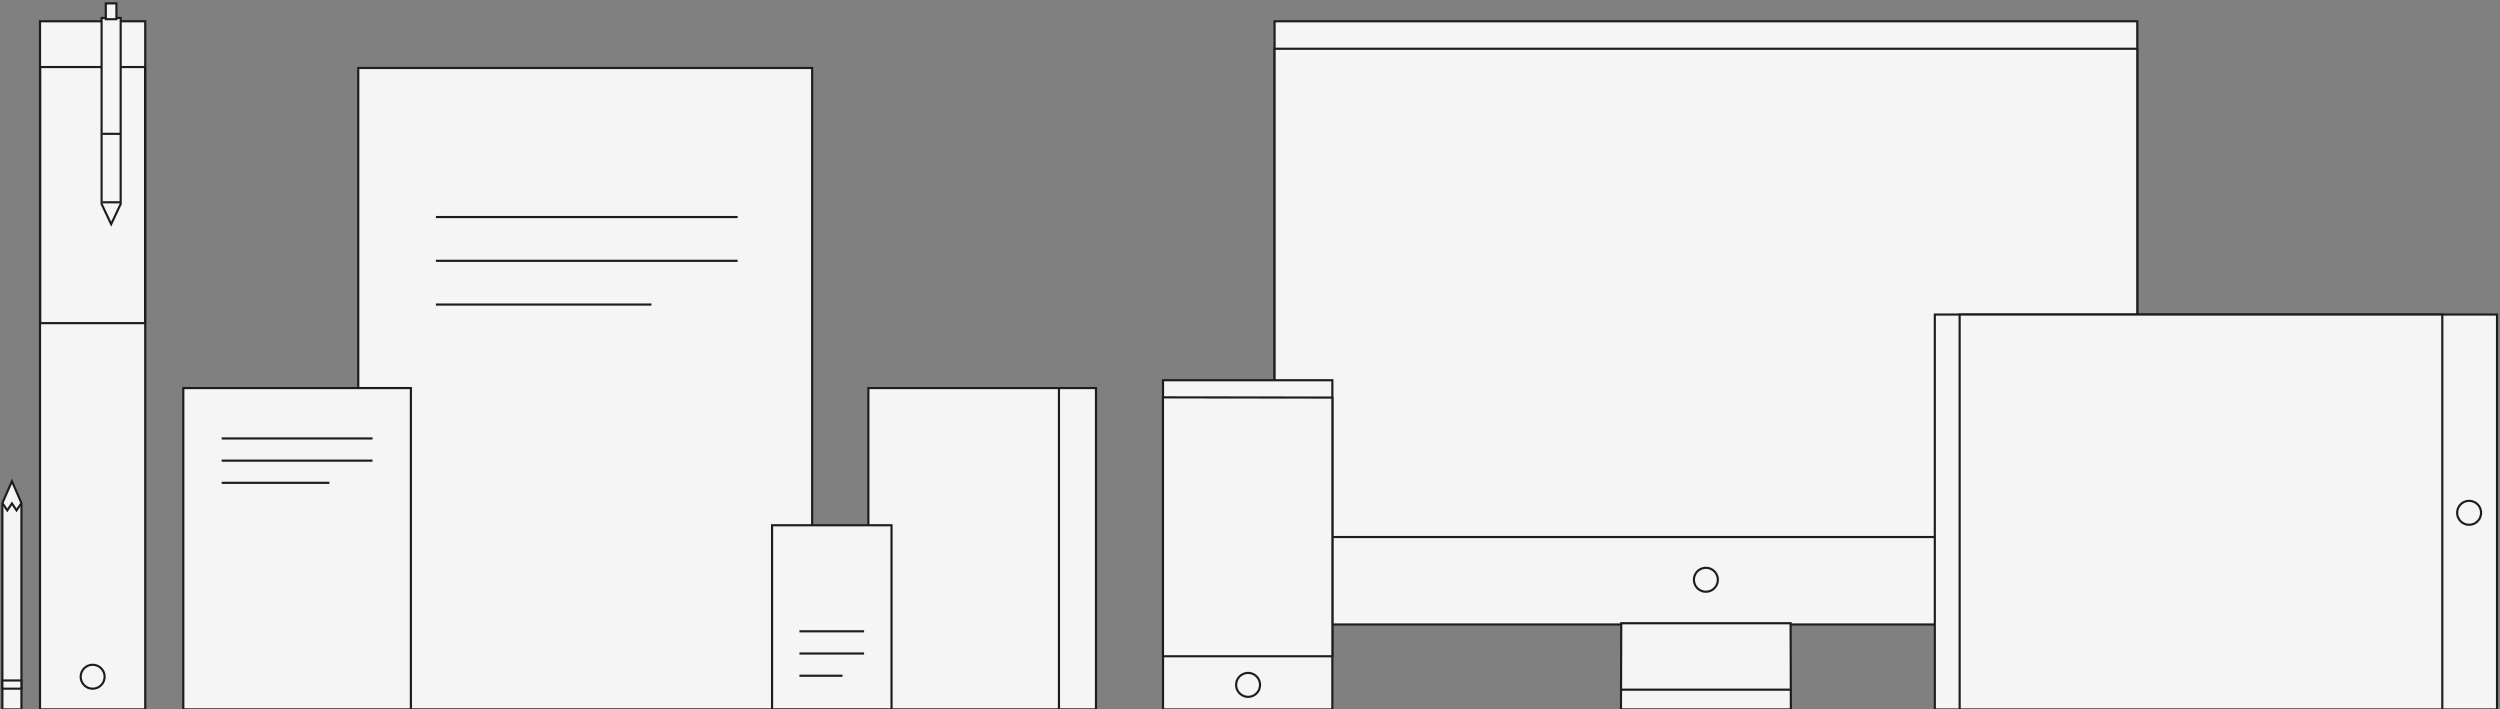 <?xml version="1.0" encoding="UTF-8"?> <!-- Generator: Adobe Illustrator 24.0.1, SVG Export Plug-In . SVG Version: 6.00 Build 0) --> <svg xmlns="http://www.w3.org/2000/svg" xmlns:xlink="http://www.w3.org/1999/xlink" id="Ebene_1" x="0px" y="0px" viewBox="0 0 578 164" style="enable-background:new 0 0 578 164;" xml:space="preserve"><rect x="0" y="0" width="578" height="164" fill="#808080" stroke="none"/> <style type="text/css"> .st0{fill:#F5F5F5;} .st1{fill:none;stroke:#1D1D1B;stroke-width:0.5;} .st2{clip-path:url(#SVGID_2_);fill:none;stroke:#1D1D1B;stroke-width:0.5;} .st3{clip-path:url(#SVGID_4_);fill:#F5F5F5;} .st4{clip-path:url(#SVGID_4_);fill:none;stroke:#1D1D1B;stroke-width:0.5;} .st5{clip-path:url(#SVGID_6_);fill:none;stroke:#1D1D1B;stroke-width:0.5;} .st6{clip-path:url(#SVGID_8_);fill:none;stroke:#1D1D1B;stroke-width:0.5;} .st7{clip-path:url(#SVGID_8_);fill:#F5F5F5;} .st8{clip-path:url(#SVGID_10_);fill:none;stroke:#1D1D1B;stroke-width:0.5;} .st9{clip-path:url(#SVGID_12_);fill:#F5F5F5;} .st10{clip-path:url(#SVGID_12_);fill:none;stroke:#1D1D1B;stroke-width:0.5;} .st11{clip-path:url(#SVGID_14_);fill:none;stroke:#1D1D1B;stroke-width:0.5;} .st12{clip-path:url(#SVGID_16_);fill:none;stroke:#1D1D1B;stroke-width:0.5;} .st13{clip-path:url(#SVGID_18_);fill:none;stroke:#1D1D1B;stroke-width:0.5;} .st14{clip-path:url(#SVGID_20_);fill:none;stroke:#1D1D1B;stroke-width:0.5;} .st15{clip-path:url(#SVGID_22_);fill:#F5F5F5;} .st16{clip-path:url(#SVGID_22_);fill:none;stroke:#1D1D1B;stroke-width:0.5;} .st17{clip-path:url(#SVGID_24_);fill:none;stroke:#1D1D1B;stroke-width:0.5;} .st18{clip-path:url(#SVGID_26_);fill:none;stroke:#1D1D1B;stroke-width:0.5;} .st19{clip-path:url(#SVGID_28_);fill:none;stroke:#1D1D1B;stroke-width:0.5;} .st20{clip-path:url(#SVGID_30_);fill:none;stroke:#1D1D1B;stroke-width:0.5;} .st21{clip-path:url(#SVGID_32_);fill:none;stroke:#1D1D1B;stroke-width:0.5;} </style> <rect x="294.68" y="4.92" class="st0" width="199.46" height="139.46"></rect> <rect x="294.68" y="4.92" class="st1" width="199.46" height="139.46"></rect> <polygon class="st0" points="374.83,144.09 374.77,164.01 414.05,164.01 413.99,144.09 "></polygon> <g> <defs> <rect id="SVGID_1_" x="0.3" y="0.53" width="577.26" height="163.75"></rect> </defs> <clipPath id="SVGID_2_"> <use xlink:href="#SVGID_1_" style="overflow:visible;"></use> </clipPath> <polygon class="st2" points="374.83,144.09 374.77,164.01 414.05,164.01 413.99,144.09 "></polygon> </g> <rect x="294.68" y="11.27" class="st0" width="199.46" height="112.89"></rect> <rect x="294.68" y="11.27" class="st1" width="199.46" height="112.89"></rect> <line class="st1" x1="414" y1="159.45" x2="374.82" y2="159.45"></line> <g> <defs> <rect id="SVGID_3_" x="0.3" y="0.53" width="577.26" height="163.75"></rect> </defs> <clipPath id="SVGID_4_"> <use xlink:href="#SVGID_3_" style="overflow:visible;"></use> </clipPath> <path class="st3" d="M394.41,136.92c1.53,0,2.77-1.24,2.77-2.77c0-1.53-1.24-2.77-2.77-2.77c-1.53,0-2.77,1.24-2.77,2.77 C391.64,135.67,392.88,136.92,394.41,136.92"></path> <ellipse transform="matrix(0.957 -0.29 0.29 0.957 -21.949 120.05)" class="st4" cx="394.41" cy="134.14" rx="2.77" ry="2.77"></ellipse> </g> <rect x="447.33" y="72.72" class="st0" width="129.98" height="91.31"></rect> <g> <defs> <rect id="SVGID_5_" x="0.3" y="0.53" width="577.26" height="163.75"></rect> </defs> <clipPath id="SVGID_6_"> <use xlink:href="#SVGID_5_" style="overflow:visible;"></use> </clipPath> <polygon class="st5" points="447.33,164.03 447.33,164.03 577.31,164.03 577.31,72.72 447.33,72.72 "></polygon> </g> <rect x="453.07" y="72.72" class="st0" width="111.59" height="91.31"></rect> <g> <defs> <rect id="SVGID_7_" x="0.3" y="0.53" width="577.26" height="163.75"></rect> </defs> <clipPath id="SVGID_8_"> <use xlink:href="#SVGID_7_" style="overflow:visible;"></use> </clipPath> <polygon class="st6" points="453.07,164.03 453.07,164.03 564.66,164.03 564.66,72.72 453.07,72.72 "></polygon> <path class="st7" d="M573.66,118.38c0-1.53-1.24-2.77-2.77-2.77c-1.53,0-2.77,1.24-2.77,2.77c0,1.53,1.24,2.77,2.77,2.77 C572.42,121.15,573.66,119.91,573.66,118.38"></path> <ellipse transform="matrix(0.999 -0.045 0.045 0.999 -4.778 25.991)" class="st6" cx="570.88" cy="118.38" rx="2.77" ry="2.77"></ellipse> </g> <rect x="268.89" y="87.91" class="st0" width="39.15" height="76.11"></rect> <g> <defs> <rect id="SVGID_9_" x="0.3" y="0.53" width="577.26" height="163.75"></rect> </defs> <clipPath id="SVGID_10_"> <use xlink:href="#SVGID_9_" style="overflow:visible;"></use> </clipPath> <polygon class="st8" points="268.89,87.91 268.89,87.91 268.89,164.03 308.04,164.03 308.04,87.91 "></polygon> </g> <polygon class="st0" points="308.05,151.73 268.88,151.73 268.88,91.87 308.05,91.92 "></polygon> <polygon class="st1" points="308.05,151.73 268.88,151.73 268.88,91.87 308.05,91.92 "></polygon> <g> <defs> <rect id="SVGID_11_" x="0.3" y="0.53" width="577.26" height="163.75"></rect> </defs> <clipPath id="SVGID_12_"> <use xlink:href="#SVGID_11_" style="overflow:visible;"></use> </clipPath> <path class="st9" d="M288.46,160.94c1.53,0,2.77-1.24,2.77-2.77c0-1.53-1.24-2.77-2.77-2.77c-1.53,0-2.77,1.24-2.77,2.77 C285.69,159.7,286.93,160.94,288.46,160.94"></path> <ellipse transform="matrix(0.963 -0.271 0.271 0.963 -32.094 84.198)" class="st10" cx="288.46" cy="158.17" rx="2.77" ry="2.77"></ellipse> </g> <polygon class="st0" points="163.6,15.72 82.83,15.72 82.83,164.01 163.6,164.01 187.77,164.01 187.77,139.92 187.77,39.81 187.77,15.72 "></polygon> <g> <defs> <rect id="SVGID_13_" x="0.3" y="0.53" width="577.26" height="163.75"></rect> </defs> <clipPath id="SVGID_14_"> <use xlink:href="#SVGID_13_" style="overflow:visible;"></use> </clipPath> <polygon class="st11" points="187.77,164.01 187.77,139.92 187.77,39.81 187.77,15.72 163.6,15.72 82.83,15.72 82.83,164.01 163.6,164.01 "></polygon> </g> <line class="st1" x1="100.78" y1="70.41" x2="150.61" y2="70.41"></line> <line class="st1" x1="100.78" y1="60.3" x2="170.54" y2="60.3"></line> <line class="st1" x1="100.78" y1="50.18" x2="170.54" y2="50.18"></line> <rect x="200.77" y="89.72" class="st0" width="52.62" height="74.29"></rect> <g> <defs> <rect id="SVGID_15_" x="0.3" y="0.53" width="577.26" height="163.75"></rect> </defs> <clipPath id="SVGID_16_"> <use xlink:href="#SVGID_15_" style="overflow:visible;"></use> </clipPath> <rect x="200.77" y="89.72" class="st12" width="52.62" height="74.29"></rect> <line class="st12" x1="244.83" y1="89.5" x2="244.83" y2="164.22"></line> </g> <rect x="42.38" y="89.72" class="st0" width="52.62" height="74.29"></rect> <g> <defs> <rect id="SVGID_17_" x="0.3" y="0.53" width="577.26" height="163.75"></rect> </defs> <clipPath id="SVGID_18_"> <use xlink:href="#SVGID_17_" style="overflow:visible;"></use> </clipPath> <rect x="42.38" y="89.72" class="st13" width="52.62" height="74.29"></rect> </g> <line class="st1" x1="51.25" y1="111.63" x2="76.16" y2="111.63"></line> <line class="st1" x1="51.25" y1="106.5" x2="86.13" y2="106.5"></line> <line class="st1" x1="51.25" y1="101.37" x2="86.13" y2="101.37"></line> <rect x="9.25" y="4.92" class="st0" width="24.33" height="159.09"></rect> <g> <defs> <rect id="SVGID_19_" x="0.3" y="0.53" width="577.26" height="163.75"></rect> </defs> <clipPath id="SVGID_20_"> <use xlink:href="#SVGID_19_" style="overflow:visible;"></use> </clipPath> <rect x="9.25" y="4.92" class="st14" width="24.33" height="159.09"></rect> </g> <rect x="9.3" y="15.5" class="st0" width="24.24" height="59.21"></rect> <rect x="9.3" y="15.5" class="st1" width="24.24" height="59.21"></rect> <g> <defs> <rect id="SVGID_21_" x="0.3" y="0.53" width="577.26" height="163.75"></rect> </defs> <clipPath id="SVGID_22_"> <use xlink:href="#SVGID_21_" style="overflow:visible;"></use> </clipPath> <path class="st15" d="M21.42,159.23c1.53,0,2.77-1.24,2.77-2.77c0-1.53-1.24-2.77-2.77-2.77c-1.53,0-2.77,1.24-2.77,2.77 C18.64,157.99,19.88,159.23,21.42,159.23"></path> <circle class="st16" cx="21.42" cy="156.46" r="2.77"></circle> </g> <rect x="178.5" y="121.44" class="st0" width="27.62" height="42.56"></rect> <g> <defs> <rect id="SVGID_23_" x="0.3" y="0.53" width="577.26" height="163.75"></rect> </defs> <clipPath id="SVGID_24_"> <use xlink:href="#SVGID_23_" style="overflow:visible;"></use> </clipPath> <rect x="178.5" y="121.44" class="st17" width="27.62" height="42.56"></rect> </g> <line class="st1" x1="184.83" y1="156.23" x2="194.79" y2="156.23"></line> <line class="st1" x1="184.83" y1="151.09" x2="199.78" y2="151.09"></line> <line class="st1" x1="184.83" y1="145.96" x2="199.78" y2="145.96"></line> <polygon class="st0" points="0.55,116.31 0.55,164.01 4.96,164.01 4.96,116.31 2.76,111.28 "></polygon> <g> <defs> <rect id="SVGID_25_" x="0.3" y="0.53" width="577.26" height="163.75"></rect> </defs> <clipPath id="SVGID_26_"> <use xlink:href="#SVGID_25_" style="overflow:visible;"></use> </clipPath> <polygon class="st18" points="0.55,116.31 0.55,164.01 4.96,164.01 4.96,116.31 2.76,111.28 "></polygon> </g> <path class="st0" d="M0.61,116.39L1.68,118l1.08-1.61H0.61z M2.76,116.39L3.82,118l1.08-1.61H2.76z"></path> <g> <defs> <rect id="SVGID_27_" x="0.3" y="0.53" width="577.26" height="163.75"></rect> </defs> <clipPath id="SVGID_28_"> <use xlink:href="#SVGID_27_" style="overflow:visible;"></use> </clipPath> <polyline class="st19" points="0.61,116.39 1.68,118 2.76,116.39 3.82,118 4.9,116.39 "></polyline> </g> <rect x="0.55" y="157.32" class="st0" width="4.4" height="1.9"></rect> <g> <defs> <rect id="SVGID_29_" x="0.3" y="0.53" width="577.26" height="163.75"></rect> </defs> <clipPath id="SVGID_30_"> <use xlink:href="#SVGID_29_" style="overflow:visible;"></use> </clipPath> <rect x="0.55" y="157.32" class="st20" width="4.4" height="1.9"></rect> </g> <polygon class="st0" points="23.49,47.16 23.49,4.15 27.9,4.15 27.9,47.16 25.7,51.83 "></polygon> <polygon class="st1" points="23.49,47.16 23.49,4.15 27.9,4.15 27.9,47.16 25.7,51.83 "></polygon> <rect x="24.46" y="0.78" class="st0" width="2.46" height="3.66"></rect> <g> <defs> <rect id="SVGID_31_" x="0.3" y="0.53" width="577.26" height="163.75"></rect> </defs> <clipPath id="SVGID_32_"> <use xlink:href="#SVGID_31_" style="overflow:visible;"></use> </clipPath> <rect x="24.46" y="0.78" class="st21" width="2.46" height="3.66"></rect> </g> <line class="st1" x1="23.65" y1="46.77" x2="27.74" y2="46.77"></line> <line class="st1" x1="23.65" y1="30.94" x2="27.74" y2="30.94"></line> </svg> 
